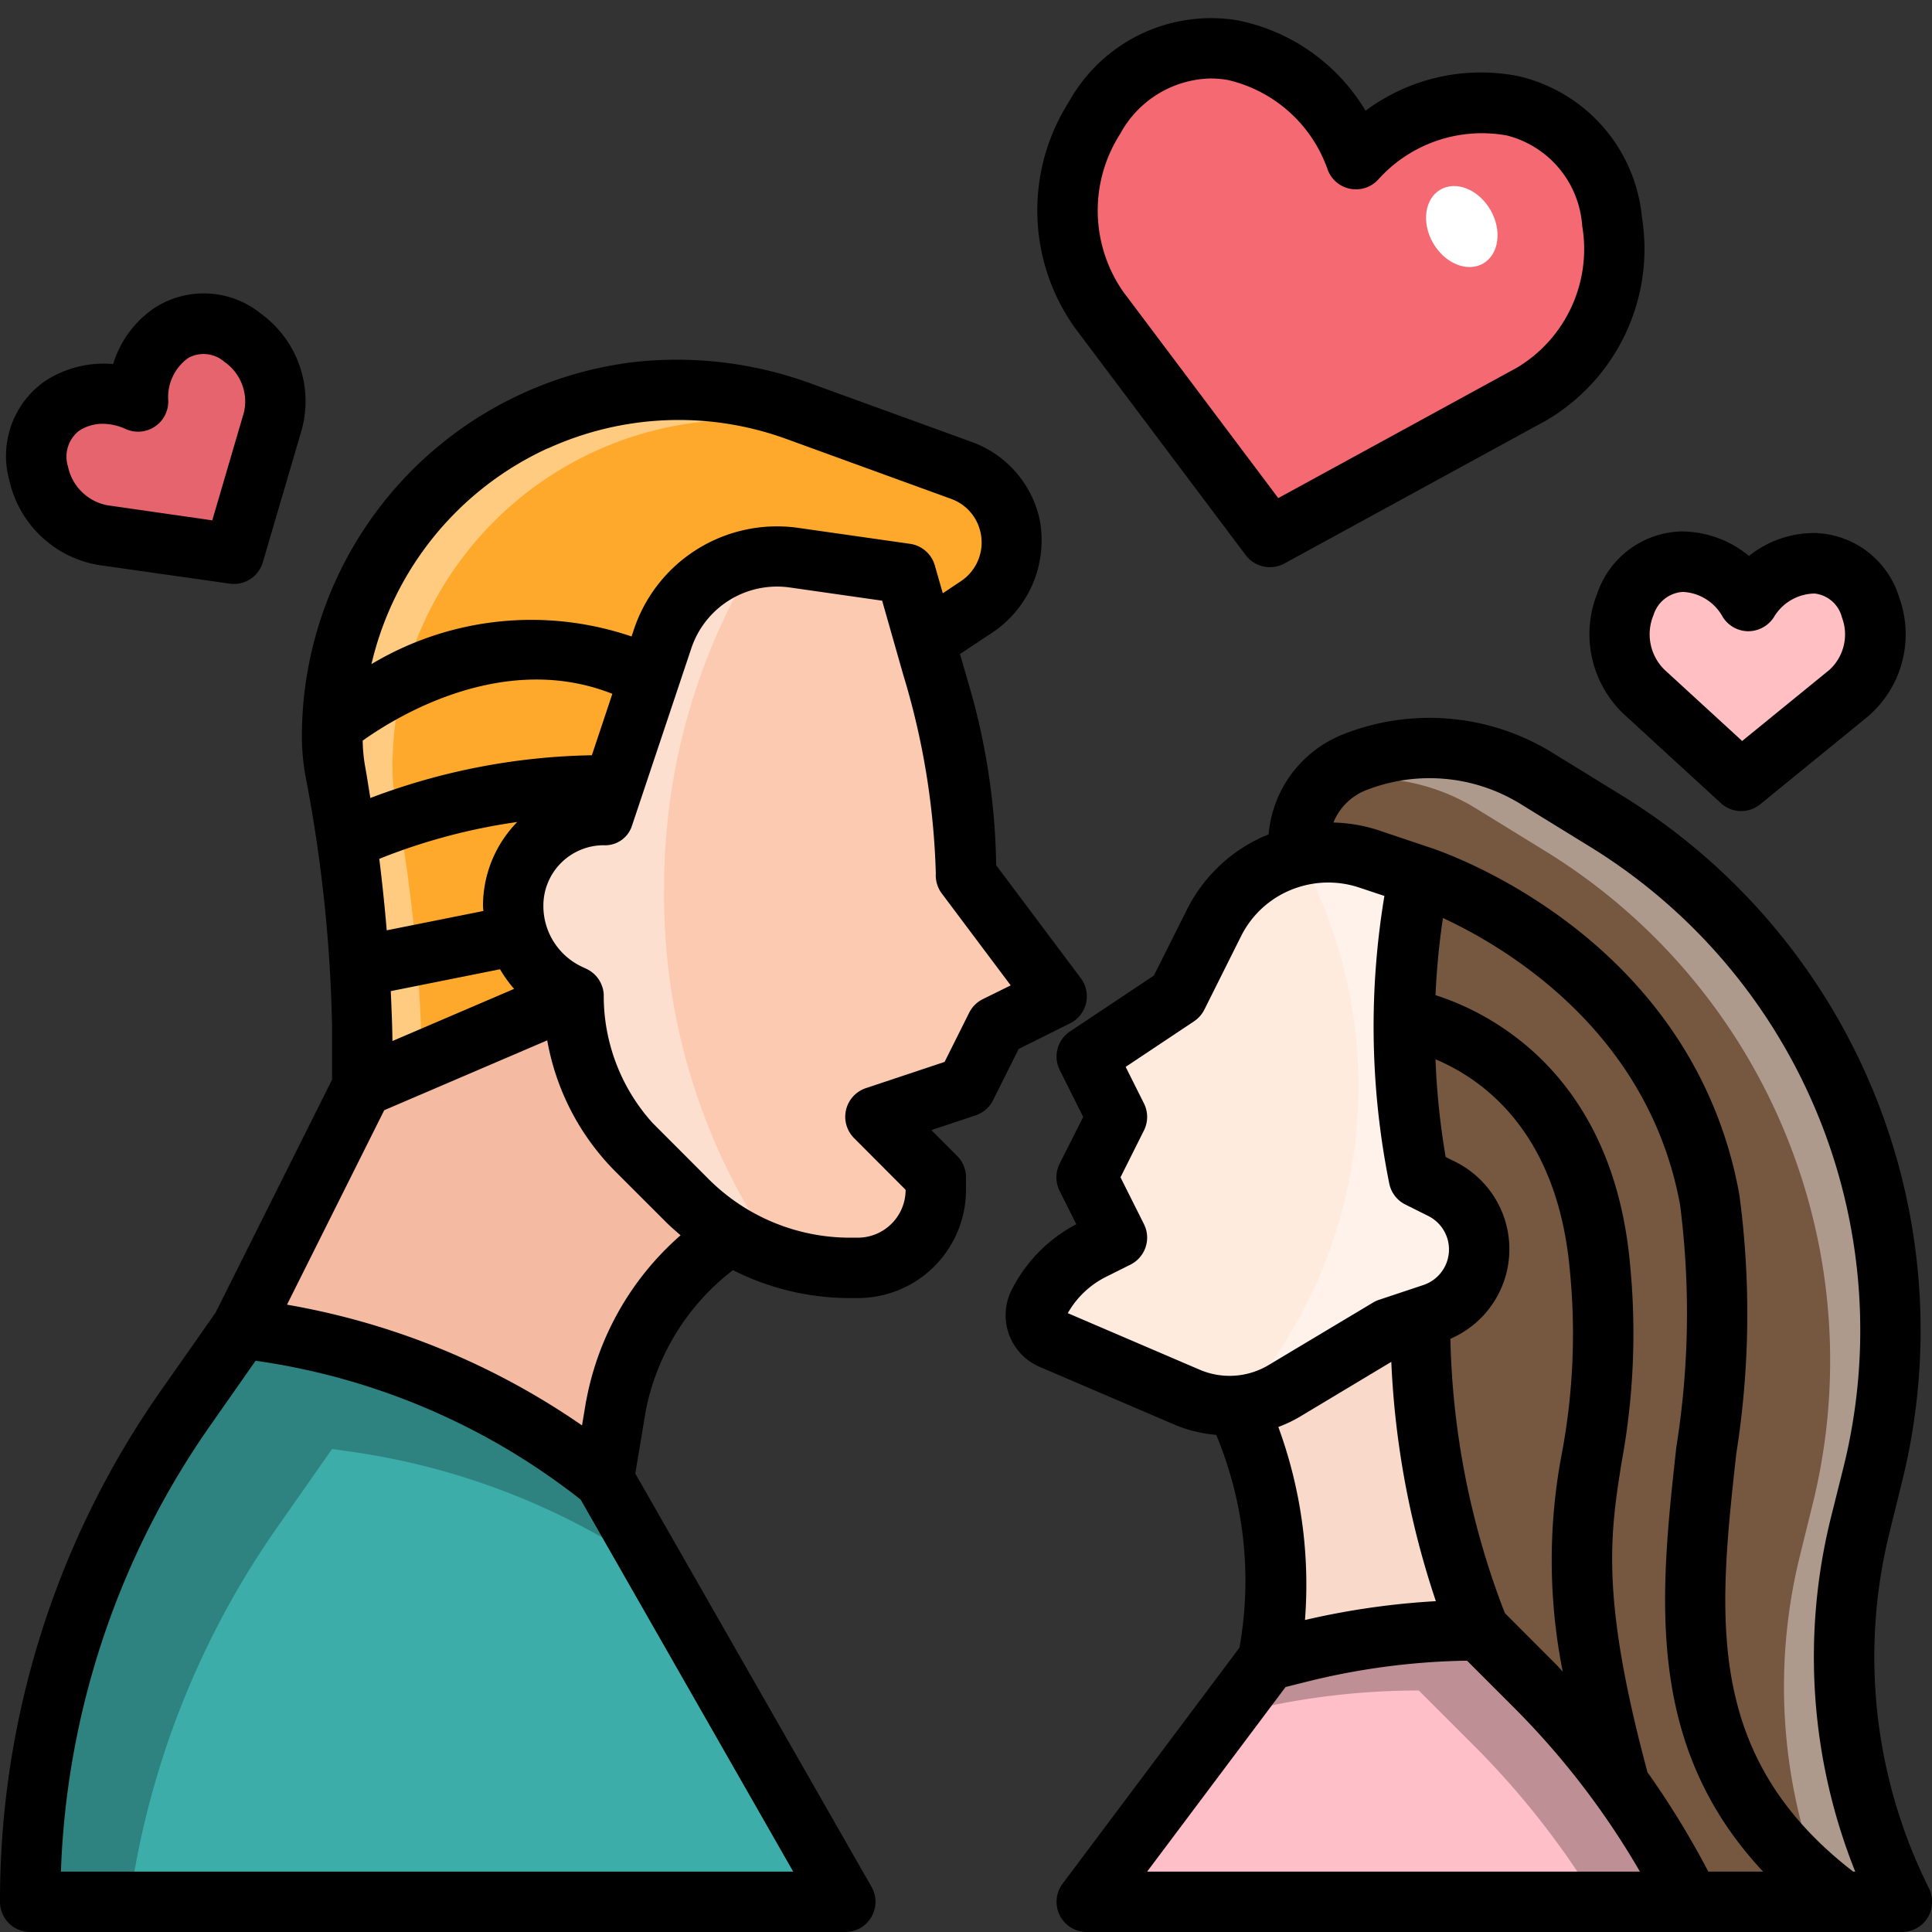 <?xml version="1.0"?>
<svg xmlns="http://www.w3.org/2000/svg" viewBox="0 0 64 64" width="512" height="512"><rect x="0" y="0" width="64" height="64" fill="#333333" stroke="none"/><g id="_09-couple_kiss" data-name="09-couple kiss"><path d="M61.627,50.492l.4-1.62A19.809,19.809,0,0,0,53.2,27.2l-2.314-1.424a6.73,6.73,0,0,0-6.026-.517A2.954,2.954,0,0,0,43,28l-.041.373a4.217,4.217,0,0,1,2.379.073L47,29a25.5,25.5,0,0,0,0,10l.761.381a2.241,2.241,0,0,1-.293,4.13l-.439.146a27.72,27.72,0,0,0,1.828,9.985L49,54l1.838,1.838A27.573,27.573,0,0,1,56,63h7A18.133,18.133,0,0,1,61.627,50.492Z" style="fill:#765740"/><path d="M48.883,26.774,51.2,28.2a19.809,19.809,0,0,1,8.835,21.674l-.4,1.62A18.122,18.122,0,0,0,60.555,63H63a18.133,18.133,0,0,1-1.373-12.508l.4-1.62A19.809,19.809,0,0,0,53.2,27.2l-2.314-1.424a6.73,6.73,0,0,0-6.026-.517,2.954,2.954,0,0,0-1.037.706A6.724,6.724,0,0,1,48.883,26.774Z" style="fill:#ad9a8c"/><path d="M36,63l6-8,1.09-.272A24.332,24.332,0,0,1,49,54h0l1.838,1.838A27.573,27.573,0,0,1,56,63H36Z" style="fill:#febfc8"/><path d="M41.09,56.728A24.332,24.332,0,0,1,47,56l1.838,1.838A27.57,27.57,0,0,1,52.891,63H56a27.573,27.573,0,0,0-5.162-7.162L49,54a24.332,24.332,0,0,0-5.91.728L42,55l-1.385,1.846Z" style="fill:#bf8f96"/><path d="M28,63,20,49h0A23.461,23.461,0,0,0,8.661,44.094L8,44,6.161,46.627A28.553,28.553,0,0,0,1,63H28Z" style="fill:#3dadaa"/><path d="M9.161,50.627,11,48l.661.094A23.473,23.473,0,0,1,21.754,52.07L20,49A23.461,23.461,0,0,0,8.661,44.094L8,44,6.161,46.627A28.553,28.553,0,0,0,1,63H4.293A28.535,28.535,0,0,1,9.161,50.627Z" style="fill:#2e8280"/><path d="M18.091,32.419a3.334,3.334,0,0,1-.54-.623h0A3.178,3.178,0,0,0,18.091,32.419Z" style="fill:#f4bba2"/><path d="M18.1,32.424a3.222,3.222,0,0,0,.64.435A3.193,3.193,0,0,1,18.1,32.424Z" style="fill:#f4bba2"/><path d="M22.765,39.765l-1.644-1.644A7.242,7.242,0,0,1,19,33l-7,3L8,44l.661.094A23.461,23.461,0,0,1,20,49l.407-2.444A8.809,8.809,0,0,1,24.2,40.891l0-.012A7.591,7.591,0,0,1,22.765,39.765Z" style="fill:#f4bba2"/><path d="M32.39,20.07,31,21l-.33.33L30,19l-3.7-.53a3.994,3.994,0,0,0-4.35,2.69l-.43,1.28L20,27a3,3,0,0,0-3,3,3.21,3.21,0,0,0,1.79,2.89L19,33l-7,3v-.9a52.147,52.147,0,0,0-.88-9.5A6.13,6.13,0,0,1,11,24.39c0-.12,0-.23.01-.35A11.481,11.481,0,0,1,26.41,13.6l5.44,1.98a2.565,2.565,0,0,1,1.54,1.58A2.533,2.533,0,0,1,32.39,20.07Z" style="fill:#ffa92c"/><path d="M13.978,35.152A52.286,52.286,0,0,0,13.12,26.6,6.13,6.13,0,0,1,13,25.39c0-.12,0-.23.01-.35A11.481,11.481,0,0,1,28.41,14.6l4.39,1.6a2.56,2.56,0,0,0-.95-.618L26.41,13.6a11.481,11.481,0,0,0-15.4,10.44c-.01.12-.01.23-.01.35a6.13,6.13,0,0,0,.12,1.21A52.147,52.147,0,0,1,12,35.1V36Z" style="fill:#ffcb80"/><path d="M32,29a21.418,21.418,0,0,0-.824-5.885L30,19l-3.7-.528a3.994,3.994,0,0,0-4.355,2.691L20,27a3.024,3.024,0,0,0-2.7,4.368,3.268,3.268,0,0,0,1.54,1.554L19,33a7.242,7.242,0,0,0,2.121,5.121l1.644,1.644A7.631,7.631,0,0,0,28.16,42h.254A2.586,2.586,0,0,0,31,39.414V39l-2-2,3-1,1-2,2-1Z" style="fill:#fccab1"/><path d="M47.029,43.657,46,44l-3.462,2.077a3.512,3.512,0,0,1-1.569.492l0,.008A13.351,13.351,0,0,1,42,55l1.09-.272A24.332,24.332,0,0,1,49,54l-.143-.358A27.72,27.72,0,0,1,47.029,43.657Z" style="fill:#f9daca"/><path d="M22,29.5a20.834,20.834,0,0,1,3.059-11,3.989,3.989,0,0,0-3.114,2.664L20,27a3,3,0,0,0-3,3,3.236,3.236,0,0,0,1.789,2.894L19,33a7.242,7.242,0,0,0,2.121,5.121l1.644,1.644a7.618,7.618,0,0,0,3.045,1.858A20.588,20.588,0,0,1,22,29.5Z" style="fill:#fddfd0"/><path d="M42.662,28.446h0a4.234,4.234,0,0,0-2.446,2.121L39,33l-3,2,1,2-1,2,1,2-.815.407a3.983,3.983,0,0,0-1.778,1.778h0a.86.86,0,0,0,.43,1.174l4.515,1.935a3.508,3.508,0,0,0,3.186-.217L46,44l1.468-.489A2.241,2.241,0,0,0,49,41.385h0a2.24,2.24,0,0,0-1.239-2L47,39h0a25.5,25.5,0,0,1,0-10h0l-1.662-.554A4.224,4.224,0,0,0,42.662,28.446Z" style="fill:#ffeade"/><path d="M9.044,13.939c.582-1.984-1.676-4-3.332-2.935l-.037.024a2.586,2.586,0,0,0-1.1,2.267,2.586,2.586,0,0,0-2.514.147l-.037.025c-1.613,1.122-.665,3.969,1.388,4.261l4.336.616Z" style="fill:#e6646e"/><path d="M47.761,39.381,47,39a25.5,25.5,0,0,1,0-10l-1.662-.554a4.224,4.224,0,0,0-2.284-.1,15.966,15.966,0,0,1-2.06,18.216,3.507,3.507,0,0,0,1.544-.488L46,44l1.468-.489a2.241,2.241,0,0,0,.293-4.13Z" style="fill:#fff2eb"/><path d="M61.229,22.967c1.6-1.306.881-4.244-1.086-4.3H60.1a2.588,2.588,0,0,0-2.188,1.249,2.585,2.585,0,0,0-2.156-1.3h-.044c-1.965.012-2.794,2.9-1.266,4.3l3.226,2.962Z" style="fill:#ffbfc3"/><path d="M50.736,13.05c3.907-2.134,3.535-8.637-.6-9.539l-.093-.02a5.566,5.566,0,0,0-5.121,1.781,5.568,5.568,0,0,0-4.051-3.6l-.094-.017C36.61.9,33.719,6.679,36.4,10.249l5.663,7.538Z" style="fill:#f46972"/><path d="M42.064,18.788a1,1,0,0,1-.8-.4L35.6,10.85a6.7,6.7,0,0,1-.188-7.481A5.383,5.383,0,0,1,40.95.666l.116.022a6.4,6.4,0,0,1,4.17,2.98,6.4,6.4,0,0,1,5-1.158l.112.024A5.314,5.314,0,0,1,54.392,7.2a6.587,6.587,0,0,1-3.177,6.731l-8.672,4.738A.993.993,0,0,1,42.064,18.788ZM40.079,2.6a3.491,3.491,0,0,0-2.964,1.823,4.707,4.707,0,0,0,.085,5.23L42.344,16.5l7.912-4.323h0A4.58,4.58,0,0,0,52.412,7.48a3.321,3.321,0,0,0-2.493-2.992,4.615,4.615,0,0,0-4.274,1.471,1,1,0,0,1-1.661-.33,4.6,4.6,0,0,0-3.312-2.98A3.345,3.345,0,0,0,40.079,2.6Z"/><path d="M7.753,19.344a1.143,1.143,0,0,1-.142-.01l-4.337-.616a3.647,3.647,0,0,1-2.963-2.8,3.023,3.023,0,0,1,1.145-3.27,3.547,3.547,0,0,1,2.293-.588A3.447,3.447,0,0,1,5.119,10.2a3.007,3.007,0,0,1,3.524.19A3.588,3.588,0,0,1,10,14.22l-1.292,4.4A1,1,0,0,1,7.753,19.344ZM3.415,14.039a1.42,1.42,0,0,0-.8.234,1.087,1.087,0,0,0-.363,1.181,1.647,1.647,0,0,0,1.3,1.283l3.48.5,1.048-3.574a1.592,1.592,0,0,0-.64-1.671,1.051,1.051,0,0,0-1.192-.141,1.59,1.59,0,0,0-.674,1.422,1,1,0,0,1-1.408.94A1.861,1.861,0,0,0,3.415,14.039Z"/><path d="M57.672,26.868A1,1,0,0,1,57,26.6l-3.227-2.961a3.647,3.647,0,0,1-.859-3.988,3.025,3.025,0,0,1,2.8-2.047,3.541,3.541,0,0,1,2.224.812,3.454,3.454,0,0,1,2.141-.759h.04a3.007,3.007,0,0,1,2.8,2.151,3.582,3.582,0,0,1-1.047,3.93h0l-3.557,2.9A1,1,0,0,1,57.672,26.868Zm-1.93-7.26a1.087,1.087,0,0,0-.967.767,1.649,1.649,0,0,0,.346,1.794l2.59,2.377L60.6,22.192a1.591,1.591,0,0,0,.417-1.738,1.054,1.054,0,0,0-.9-.792h-.018a1.593,1.593,0,0,0-1.342.791,1.013,1.013,0,0,1-.853.457,1,1,0,0,1-.839-.478A1.587,1.587,0,0,0,55.742,19.608Z"/><ellipse cx="48.424" cy="7.505" rx="1.097" ry="1.414" transform="translate(2.735 25.217) rotate(-30)" style="fill:#fff"/><path d="M35.447,33.9a1,1,0,0,0,.353-1.5L33,28.663a22.421,22.421,0,0,0-.859-5.823L31.8,21.667l1-.664a3.68,3.68,0,0,0,1.649-3.747,3.529,3.529,0,0,0-2.257-2.615l-5.2-1.889A12.918,12.918,0,0,0,20.95,12,12.5,12.5,0,0,0,10,24.394a7.576,7.576,0,0,0,.114,1.283A48.526,48.526,0,0,1,11,33.988v1.776L7.138,43.488l-1.8,2.566A29.412,29.412,0,0,0,0,63.016,1,1,0,0,0,1,64H28a1,1,0,0,0,.868-1.5L21.045,48.813l.349-2.092a7.754,7.754,0,0,1,2.886-4.646A8.588,8.588,0,0,0,28.16,43h.254A3.585,3.585,0,0,0,32,39.414V39a1,1,0,0,0-.293-.708l-.855-.856,1.465-.488a1,1,0,0,0,.578-.5l.85-1.7Zm-17.3-19.044a10.434,10.434,0,0,1,7.919-.309l5.442,1.979a1.522,1.522,0,0,1,.931.958,1.538,1.538,0,0,1-.6,1.763l-.608.406-.264-.923a1,1,0,0,0-.82-.715l-3.7-.528A5,5,0,0,0,21,20.847l-.079.237A10.3,10.3,0,0,0,12.305,22,10.483,10.483,0,0,1,18.146,14.851ZM13,34.485c-.006-.551-.031-1.1-.055-1.653l3.619-.724a4.129,4.129,0,0,0,.467.65ZM16,30c0,.06.009.118.011.178l-3.2.64q-.1-1.188-.247-2.367l.091-.037a19.665,19.665,0,0,1,4.479-1.184A3.971,3.971,0,0,0,16,30Zm3.606-4.981a21.653,21.653,0,0,0-7.338,1.416c-.057-.341-.106-.684-.169-1.024a5.453,5.453,0,0,1-.085-.876c1.119-.8,4.669-2.979,8.271-1.551ZM2.018,62A27.409,27.409,0,0,1,6.98,47.2l1.487-2.124.053.008a22.488,22.488,0,0,1,10.715,4.592L26.276,62Zm17.4-15.608-.138.827a24.507,24.507,0,0,0-9.773-4l3.221-6.442,5.4-2.314a8.167,8.167,0,0,0,2.281,4.368l1.645,1.644c.157.158.324.3.491.446A9.592,9.592,0,0,0,19.421,46.392ZM32.553,33.1a1,1,0,0,0-.448.448l-.814,1.629-2.607.869a1,1,0,0,0-.391,1.656L30,39.414h0A1.586,1.586,0,0,1,28.414,41H28.16a6.628,6.628,0,0,1-4.686-1.941L21.618,37.2A6.276,6.276,0,0,1,20,32.949a1,1,0,0,0-.552-.844l-.211-.1A2.224,2.224,0,0,1,18,30a2,2,0,0,1,2-2,.934.934,0,0,0,.922-.608L22.9,21.479a2.993,2.993,0,0,1,2.838-2.048,3.062,3.062,0,0,1,.426.03l3.058.437.7,2.458A24.9,24.9,0,0,1,31,28.939a1,1,0,0,0,.2.661l2.281,3.042Z"/><path d="M63.9,62.553a17.136,17.136,0,0,1-1.3-11.818L63,49.114a20.8,20.8,0,0,0-9.28-22.767l-2.315-1.425a7.764,7.764,0,0,0-6.921-.593,3.924,3.924,0,0,0-2.459,3.31,5.183,5.183,0,0,0-2.7,2.481l-1.1,2.195-2.78,1.853a1,1,0,0,0-.34,1.279L35.882,37,35.1,38.553a1,1,0,0,0,0,.894l.554,1.107a5.006,5.006,0,0,0-2.146,2.185,1.86,1.86,0,0,0,.93,2.539l4.514,1.934a4.494,4.494,0,0,0,1.337.32,12.538,12.538,0,0,1,.769,7.051L35.2,62.4A1,1,0,0,0,36,64H63a1,1,0,0,0,.9-1.447ZM45.229,26.186a5.747,5.747,0,0,1,5.129.439l2.315,1.425a18.807,18.807,0,0,1,8.389,20.579l-.405,1.621a19.15,19.15,0,0,0,.8,11.75h-.067c-4.963-3.836-4.465-8.478-3.874-13.841a29.643,29.643,0,0,0,.1-8.6c-1.567-8.588-9.854-11.361-10.3-11.5h0L45.654,27.5a5.224,5.224,0,0,0-1.483-.253A1.927,1.927,0,0,1,45.229,26.186ZM56.59,62a28.561,28.561,0,0,0-2.014-3.289c-1.564-5.817-1.237-7.893-.855-10.288A23.491,23.491,0,0,0,54,41.912c-.566-6.407-4.717-8.393-6.447-8.946A24.448,24.448,0,0,1,47.8,30.41c2.152,1,6.814,3.8,7.855,9.506a28.139,28.139,0,0,1-.125,8.024c-.533,4.848-1.08,9.84,2.876,14.06ZM42.346,47.27a4.431,4.431,0,0,0,.707-.335l3.036-1.822a28.718,28.718,0,0,0,1.476,7.928,25.458,25.458,0,0,0-4.336.624A15.145,15.145,0,0,0,42.346,47.27Zm7.507,6.169-.067-.168a26.694,26.694,0,0,1-1.74-8.922,3.233,3.233,0,0,0,.163-5.863l-.319-.159a24.388,24.388,0,0,1-.337-3.236c1.582.664,4.046,2.422,4.451,7a21.47,21.47,0,0,1-.259,6.021,18.831,18.831,0,0,0,.023,7.263c-.077-.078-.146-.164-.223-.241ZM35.372,43.5a2.992,2.992,0,0,1,1.261-1.2l.814-.407a1,1,0,0,0,.448-1.342L37.118,39l.777-1.553a1,1,0,0,0,0-.894l-.606-1.211,2.266-1.51a1.018,1.018,0,0,0,.34-.385l1.216-2.433A3.2,3.2,0,0,1,42.979,29.4a3.241,3.241,0,0,1,2.042,0l.839.279a26.347,26.347,0,0,0,.16,9.522,1,1,0,0,0,.533.7l.761.38a1.241,1.241,0,0,1-.163,2.287l-1.467.489a.971.971,0,0,0-.2.092L42.023,45.22a2.515,2.515,0,0,1-2.278.155ZM38,62l4.587-6.116.745-.186a23.373,23.373,0,0,1,5.266-.686l1.533,1.533A26.471,26.471,0,0,1,54.325,62Z"/></g></svg>
